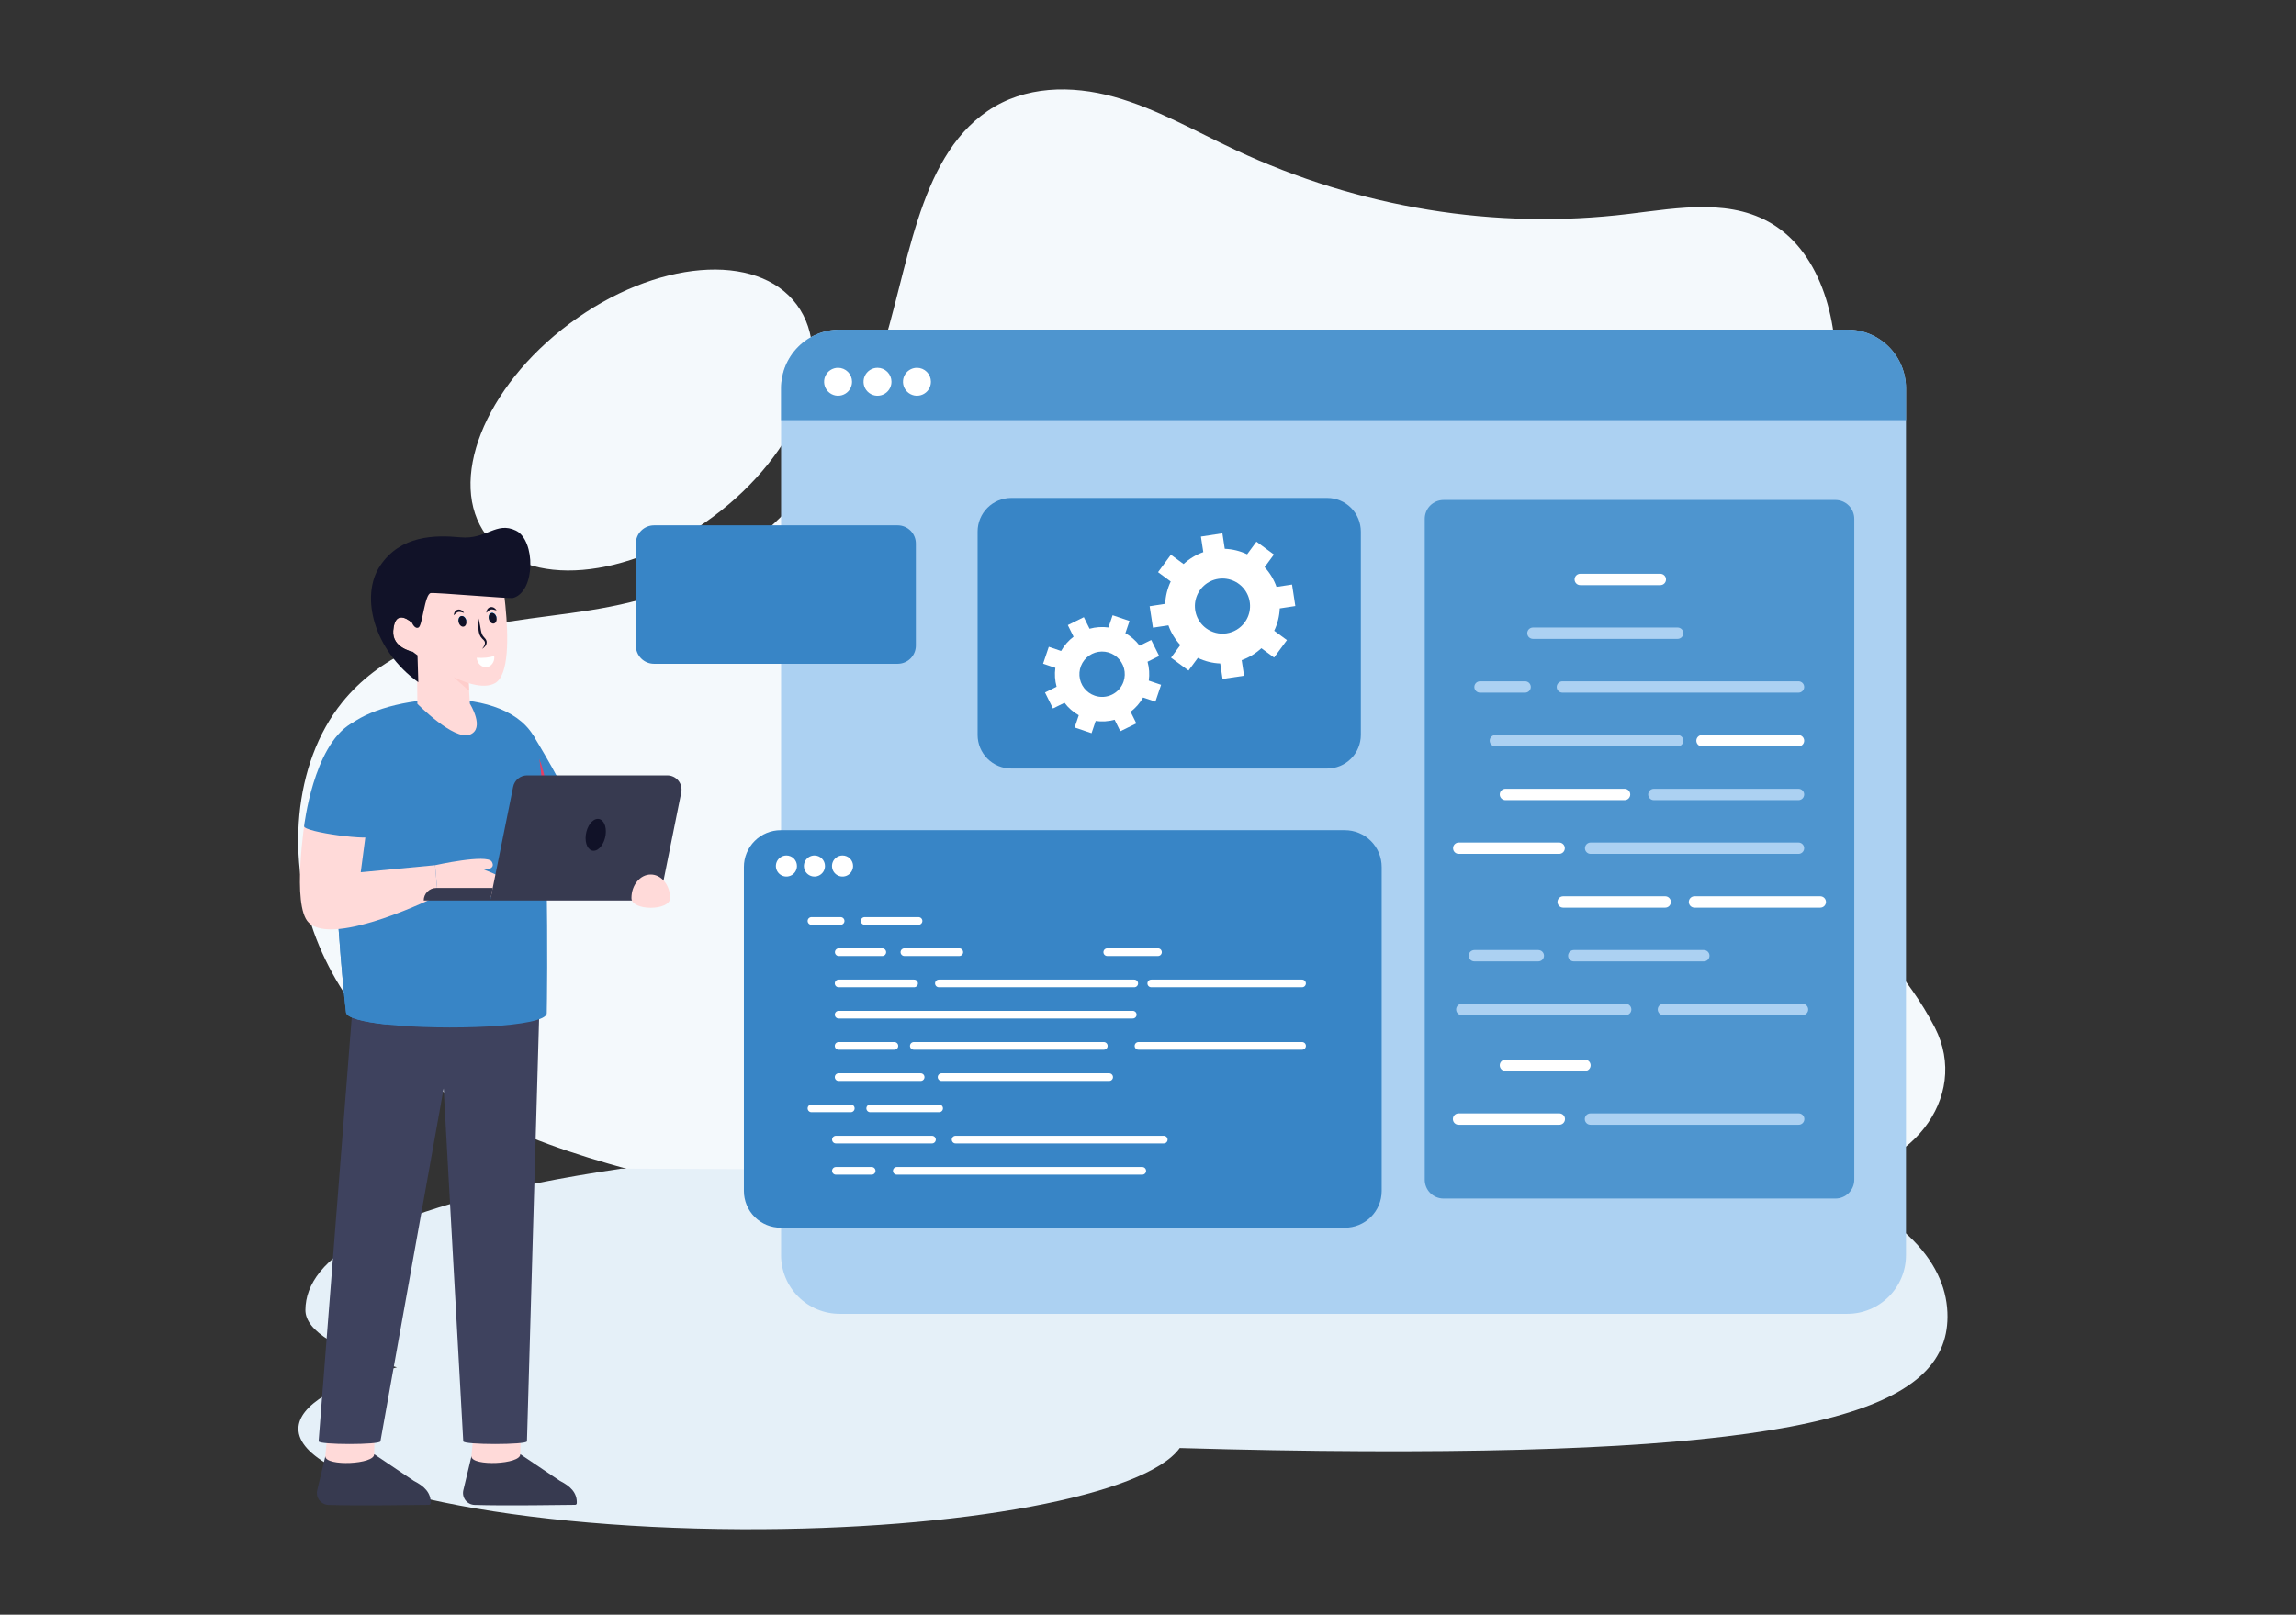 <svg width="462" height="325" viewBox="0 0 462 325" fill="none" xmlns="http://www.w3.org/2000/svg">
<rect x="0" y="0" width="462" height="325" fill="#333333" stroke="none"/>
<path d="M143.54 103.968C126.3 116.801 105.852 118.499 97.869 107.772C89.886 97.045 97.385 77.95 114.628 65.118C131.87 52.287 152.327 50.58 160.309 61.306C168.291 72.032 160.782 91.137 143.54 103.968Z" fill="#F4F9FC"/>
<path d="M366.069 236.636L126.528 235.373C115.678 232.398 104.95 228.89 94.936 223.311C81.687 215.888 69.636 204.382 63.64 188.936C57.651 173.464 58.824 153.805 68.858 141.36C76.332 132.098 87.442 127.903 98.305 125.829C109.169 123.754 120.291 123.418 130.902 120.073C151.65 113.584 169.281 95.228 176.926 72.205C182.844 54.432 184.426 32.128 198.679 22.373C206.192 17.219 215.616 17.135 224.12 19.475C232.61 21.815 240.487 26.385 248.569 30.17C273.492 41.857 300.943 46.323 327.732 43.059C337.842 41.846 348.863 39.727 357.574 45.697C367.067 52.205 370.493 66.49 369.08 79.046C367.666 91.602 362.448 103.113 358.157 114.786C353.876 126.458 350.415 139.285 352.794 151.634C354.978 162.996 361.804 172.382 368.979 180.621C376.157 188.839 383.991 196.553 389.189 206.548C389.235 206.638 389.287 206.729 389.332 206.82C396.572 220.956 384.152 236.726 366.069 236.636Z" fill="#F4F9FC"/>
<path d="M391.875 265.086C391.752 283.378 365.789 292.496 274.55 292.099C262.576 292.047 250.08 291.827 237.384 291.455C230.608 300.908 193.659 307.992 149.138 307.799C99.861 307.586 59.969 298.525 60.043 287.564C60.075 282.85 67.491 278.556 79.859 275.209C68.228 271.841 61.424 267.982 61.453 263.656C61.523 253.427 75.395 242.608 125.011 235.22L360.888 236.239C383.906 243.939 391.944 254.856 391.875 265.086Z" fill="#E5F0F8"/>
<path d="M65.457 293.141L63.807 300.034C63.74 300.376 63.747 300.729 63.83 301.068C63.912 301.407 64.067 301.724 64.284 301.997C64.501 302.27 64.774 302.492 65.086 302.649C65.397 302.806 65.74 302.893 66.088 302.905C72.17 303.108 84.125 302.905 86.332 302.887C86.416 302.886 86.497 302.853 86.558 302.794C86.618 302.735 86.653 302.655 86.656 302.571C86.755 300.462 85.354 299.121 83.29 298.084L75.334 292.726C75.32 292.717 75.303 292.713 75.285 292.714L65.457 293.141Z" fill="#373A50"/>
<path d="M65.455 293.139C65.544 295.181 75.373 294.751 75.284 292.709L75.478 284.636L66.275 284.351L65.455 293.139Z" fill="#FFDAD9"/>
<path d="M94.86 293.141L93.21 300.034C93.142 300.376 93.15 300.728 93.232 301.067C93.314 301.406 93.469 301.723 93.686 301.996C93.903 302.27 94.176 302.492 94.488 302.649C94.799 302.806 95.141 302.893 95.49 302.905C101.571 303.108 113.526 302.905 115.734 302.887C115.818 302.886 115.899 302.853 115.96 302.794C116.02 302.735 116.056 302.655 116.059 302.571C116.157 300.462 114.756 299.121 112.693 298.084L104.736 292.726C104.722 292.717 104.704 292.713 104.687 292.714L94.86 293.141Z" fill="#373A50"/>
<path d="M94.859 293.139C94.949 295.181 104.778 294.751 104.688 292.709L104.883 284.636L95.679 284.351L94.859 293.139Z" fill="#FFDAD9"/>
<path d="M108.555 202.318L106.035 290.099C106.035 290.831 93.214 290.831 93.214 290.099L89.268 219.088L76.548 290.099C76.548 290.831 64.109 290.831 64.109 290.099L70.967 202.318H108.555Z" fill="#3E425E"/>
<path d="M98.641 161.63L100.383 162.95L104.458 166.037L113.058 164.244L115.472 163.739C114.565 159.818 107.262 147.946 107.262 147.946L98.641 161.63Z" fill="#3885C6"/>
<path d="M100.383 162.95L104.459 166.037L113.059 164.244C112.932 164.024 112.805 163.799 112.684 163.579C111.733 161.858 110.859 160.082 110.155 158.24C109.506 156.546 109.325 154.605 108.577 152.978C107.538 150.696 106.625 153.56 106.03 154.583C105.144 156.104 103.967 157.436 102.567 158.502C101.583 159.25 100.411 159.976 100.131 161.174C99.988 161.773 100.109 162.394 100.383 162.95Z" fill="#E24067"/>
<path d="M69.619 203.705C69.619 204.863 72.995 205.697 77.79 206.213C89.598 207.473 110.018 206.763 110.018 203.925C110.101 200.984 110.713 153.503 107.263 147.949C100.471 137.001 75.662 140.141 69.427 146.791C67.887 148.43 67.282 154.324 67.194 161.759C67.007 177.125 69.036 199.087 69.619 203.705Z" fill="#3885C6"/>
<path d="M69.619 203.706C69.619 204.864 72.995 205.698 77.79 206.214C75.474 202.458 74.755 197.839 74.843 193.397C74.942 188.503 75.924 183.672 76.36 178.792C77.064 170.979 76.371 163.116 75.673 155.307L75.667 157.001C74.37 157.418 73.066 157.837 71.835 158.425C70.103 159.25 68.552 160.399 67.194 161.757C67.007 177.126 69.036 199.088 69.619 203.706Z" fill="#3885C6"/>
<path d="M83.887 128.509L83.978 141.655C83.978 141.655 91.333 149.114 94.537 147.871C97.697 146.644 94.548 141.633 94.548 141.633L94.348 138.237L94.072 133.573L89.133 131.117L83.887 128.509Z" fill="#FFDAD9"/>
<path d="M89.045 133.574C90.311 135.76 94.407 139.033 94.407 139.033L94.131 134.372L89.192 131.915C88.813 132.373 88.671 132.931 89.045 133.574Z" fill="#FECDCB"/>
<path d="M99.569 137.524C94.806 140.07 84.148 132.023 83.113 131.24C83.089 131.214 83.064 131.19 83.036 131.168C83.036 131.168 78.88 130.442 79.124 126.959C79.475 122.096 82.901 125.352 82.901 125.352L80.182 116.62L83.769 111.398L100.504 113.361C100.504 113.361 101.233 117.22 101.692 121.878C102.324 128.197 102.446 135.984 99.569 137.524Z" fill="#FFDAD9"/>
<path d="M103.231 120.362C102.592 120.542 87.734 119.229 86.68 119.374C85.456 119.544 85.014 125.892 84.23 126.297C83.447 126.703 82.898 125.352 82.898 125.352C82.898 125.352 79.472 122.097 79.121 126.958C78.878 130.442 83.019 131.164 83.019 131.164C83.019 131.164 83.955 131.847 84.009 131.901L84.172 137.322C75.206 130.886 72.402 120.004 76.48 113.883C80.558 107.762 87.439 107.654 92.647 108.149C97.856 108.643 99.845 104.869 103.806 106.795C107.767 108.721 107.804 119.083 103.231 120.362Z" fill="#111228"/>
<path d="M99.892 124.253C99.748 123.671 99.292 123.275 98.868 123.384C98.444 123.493 98.227 124.041 98.378 124.619" fill="url(#paint0_linear_1541_1432)"/>
<path d="M93.811 124.877C93.667 124.294 93.204 123.9 92.786 124.008C92.369 124.116 92.146 124.665 92.29 125.248" fill="url(#paint1_linear_1541_1432)"/>
<path d="M99.891 124.253C99.75 123.672 99.292 123.28 98.87 123.385C98.447 123.49 98.229 124.041 98.376 124.628" fill="url(#paint2_linear_1541_1432)"/>
<path d="M93.811 124.876C93.665 124.295 93.207 123.903 92.79 124.007C92.373 124.11 92.144 124.664 92.29 125.25" fill="url(#paint3_linear_1541_1432)"/>
<path d="M92.29 125.25C92.437 125.837 92.889 126.224 93.312 126.119C93.734 126.015 93.953 125.463 93.811 124.876C93.669 124.289 93.207 123.904 92.79 124.007C92.373 124.11 92.144 124.665 92.29 125.25Z" fill="#111228"/>
<path d="M98.376 124.628C98.518 125.214 98.975 125.6 99.392 125.497C99.81 125.394 100.038 124.839 99.891 124.254C99.745 123.668 99.292 123.28 98.87 123.385C98.447 123.49 98.229 124.041 98.376 124.628Z" fill="#111228"/>
<path d="M99.93 122.864C99.467 122.762 99.088 122.606 98.784 122.68C98.62 122.72 98.467 122.799 98.34 122.911C98.193 123.072 98.028 123.215 97.85 123.339C97.88 123.104 97.948 122.877 98.053 122.664C98.123 122.549 98.215 122.45 98.325 122.371C98.434 122.293 98.558 122.237 98.689 122.208C98.952 122.163 99.223 122.218 99.447 122.362C99.647 122.488 99.812 122.66 99.93 122.864Z" fill="#111228"/>
<path d="M93.378 123.359C92.915 123.256 92.536 123.1 92.231 123.175C92.067 123.213 91.915 123.291 91.787 123.402C91.64 123.562 91.475 123.705 91.297 123.829C91.327 123.595 91.395 123.367 91.5 123.155C91.57 123.04 91.662 122.94 91.772 122.862C91.881 122.783 92.005 122.728 92.137 122.698C92.4 122.653 92.67 122.708 92.894 122.852C93.094 122.979 93.26 123.153 93.378 123.359Z" fill="#111228"/>
<path d="M96.205 124.187C96.368 124.754 96.501 125.33 96.604 125.912C96.72 126.49 96.764 127.082 96.959 127.576C97.049 127.823 97.191 128.048 97.375 128.235C97.555 128.444 97.822 128.683 97.903 129.051C97.933 129.217 97.928 129.388 97.889 129.552C97.851 129.716 97.778 129.871 97.676 130.006C97.488 130.245 97.263 130.452 97.009 130.619C97.367 130.161 97.703 129.608 97.537 129.153C97.46 128.942 97.267 128.767 97.044 128.558C96.807 128.333 96.623 128.058 96.504 127.753C96.28 127.143 96.268 126.541 96.226 125.96C96.188 125.37 96.181 124.778 96.205 124.187Z" fill="#111228"/>
<path d="M95.927 132.439C96.041 133.558 96.93 134.384 97.899 134.284C98.869 134.184 99.566 133.197 99.451 132.077C99.451 132.057 99.442 132.042 99.441 132.027C98.476 132.361 97.305 132.481 95.927 132.388C95.928 132.402 95.924 132.416 95.927 132.439Z" fill="white"/>
<path d="M61.401 164.822C61.401 164.822 58.607 182.324 62.121 185.713C67.292 190.699 88.093 180.311 88.093 180.311L87.546 174.146L72.586 175.565L73.934 165.331L61.401 164.822Z" fill="#FFDAD9"/>
<path d="M87.545 174.15C87.545 174.15 98.02 171.821 98.954 173.437C99.887 175.054 97.382 175.048 97.382 175.048C97.382 175.048 104.139 177.326 102.41 179.409C100.682 181.491 88.091 180.314 88.091 180.314L87.545 174.15Z" fill="#FFDAD9"/>
<path d="M98.637 181.255H130.353C131.015 181.256 131.656 181.028 132.168 180.61C132.68 180.192 133.032 179.609 133.164 178.961L137.084 159.491C137.167 159.075 137.157 158.646 137.055 158.235C136.952 157.824 136.759 157.44 136.49 157.113C136.221 156.785 135.883 156.521 135.5 156.34C135.117 156.159 134.698 156.065 134.274 156.065H106.06C105.399 156.064 104.759 156.292 104.248 156.71C103.737 157.129 103.386 157.711 103.256 158.358L99.143 178.724L98.637 181.255Z" fill="#373A50"/>
<path d="M85.258 181.257H98.638L99.146 178.728H87.784C87.114 178.729 86.471 178.996 85.998 179.47C85.524 179.944 85.258 180.587 85.258 181.257Z" fill="#373A50"/>
<path d="M127.059 180.758C127.059 183.37 134.831 183.37 134.831 180.758C134.831 178.146 133.089 176.021 130.945 176.021C128.801 176.021 127.059 178.135 127.059 180.758Z" fill="#FFDAD9"/>
<path d="M61.191 166.297C61.03 167.489 75.212 169.402 75.373 168.21C75.373 168.21 79.056 140.542 70.562 145.693C63.011 150.27 61.191 166.297 61.191 166.297Z" fill="#3885C6"/>
<path d="M119.445 171.241C120.545 171.241 121.628 169.805 121.865 168.029C122.102 166.253 121.397 164.823 120.297 164.823C119.198 164.823 118.115 166.259 117.878 168.029C117.641 169.8 118.347 171.241 119.445 171.241Z" fill="#111228"/>
<path d="M383.524 78.147V252.639C383.523 255.77 382.28 258.772 380.066 260.985C377.852 263.199 374.85 264.443 371.72 264.443H168.971C167.421 264.444 165.886 264.139 164.454 263.546C163.021 262.953 161.72 262.083 160.624 260.987C159.528 259.891 158.658 258.589 158.065 257.157C157.472 255.725 157.167 254.189 157.168 252.639V78.147C157.169 75.016 158.413 72.014 160.627 69.801C162.84 67.587 165.843 66.343 168.973 66.343H371.72C374.85 66.343 377.852 67.587 380.066 69.801C382.28 72.014 383.523 75.016 383.524 78.147Z" fill="#ACD1F2"/>
<path d="M383.523 84.57V78.15C383.523 76.6 383.218 75.064 382.625 73.632C382.031 72.199 381.162 70.897 380.065 69.801C378.969 68.705 377.667 67.835 376.235 67.242C374.803 66.648 373.267 66.343 371.717 66.343H168.974C165.843 66.343 162.84 67.587 160.626 69.801C158.412 72.016 157.168 75.019 157.168 78.15V84.57H383.523Z" fill="#4E95CF"/>
<path d="M171.445 76.842C171.445 77.398 171.28 77.941 170.972 78.403C170.663 78.865 170.224 79.226 169.71 79.438C169.197 79.651 168.632 79.707 168.086 79.598C167.541 79.49 167.04 79.222 166.647 78.829C166.254 78.436 165.987 77.935 165.878 77.39C165.77 76.845 165.825 76.28 166.038 75.766C166.251 75.253 166.611 74.814 167.073 74.505C167.535 74.196 168.079 74.031 168.635 74.031C169.38 74.032 170.094 74.329 170.621 74.856C171.148 75.382 171.444 76.097 171.445 76.842Z" fill="white"/>
<path d="M179.383 76.842C179.383 77.398 179.218 77.942 178.909 78.404C178.601 78.866 178.162 79.227 177.648 79.44C177.134 79.653 176.569 79.709 176.023 79.6C175.478 79.492 174.977 79.224 174.584 78.831C174.19 78.438 173.922 77.937 173.814 77.392C173.705 76.846 173.761 76.281 173.974 75.767C174.186 75.253 174.547 74.814 175.009 74.505C175.472 74.196 176.015 74.031 176.571 74.031C177.316 74.032 178.031 74.329 178.558 74.856C179.085 75.382 179.381 76.097 179.383 76.842Z" fill="white"/>
<path d="M187.318 76.842C187.318 77.398 187.153 77.941 186.845 78.403C186.536 78.865 186.097 79.226 185.583 79.438C185.07 79.651 184.505 79.707 183.959 79.598C183.414 79.49 182.913 79.222 182.52 78.829C182.127 78.436 181.86 77.935 181.751 77.39C181.643 76.845 181.698 76.28 181.911 75.766C182.124 75.253 182.484 74.814 182.946 74.505C183.409 74.196 183.952 74.031 184.508 74.031C185.253 74.032 185.967 74.329 186.494 74.856C187.021 75.382 187.317 76.097 187.318 76.842Z" fill="white"/>
<path d="M278.022 174.517V239.724C278.02 240.696 277.827 241.658 277.453 242.555C277.079 243.452 276.532 244.267 275.843 244.953C275.154 245.639 274.337 246.183 273.438 246.553C272.54 246.923 271.577 247.112 270.604 247.11H157.103C156.131 247.112 155.168 246.923 154.269 246.553C153.37 246.183 152.553 245.639 151.864 244.953C151.176 244.267 150.629 243.452 150.255 242.555C149.881 241.658 149.688 240.696 149.686 239.724V174.517C149.684 173.543 149.875 172.578 150.248 171.677C150.62 170.777 151.167 169.959 151.856 169.27C152.545 168.581 153.363 168.034 154.263 167.662C155.164 167.29 156.129 167.098 157.103 167.1H270.604C271.579 167.098 272.544 167.29 273.444 167.662C274.345 168.034 275.163 168.581 275.852 169.27C276.541 169.959 277.088 170.777 277.46 171.677C277.832 172.578 278.023 173.543 278.022 174.517Z" fill="#3885C6"/>
<path d="M184.802 186.138H174.012C173.908 186.142 173.805 186.125 173.709 186.088C173.612 186.051 173.524 185.995 173.45 185.923C173.376 185.852 173.316 185.766 173.276 185.671C173.236 185.575 173.215 185.473 173.215 185.37C173.215 185.266 173.236 185.164 173.276 185.069C173.316 184.974 173.376 184.888 173.45 184.816C173.524 184.744 173.612 184.688 173.709 184.651C173.805 184.615 173.908 184.597 174.012 184.601H184.802C184.905 184.597 185.008 184.615 185.105 184.651C185.201 184.688 185.289 184.744 185.364 184.816C185.438 184.888 185.497 184.974 185.538 185.069C185.578 185.164 185.599 185.266 185.599 185.37C185.599 185.473 185.578 185.575 185.538 185.671C185.497 185.766 185.438 185.852 185.364 185.923C185.289 185.995 185.201 186.051 185.105 186.088C185.008 186.125 184.905 186.142 184.802 186.138Z" fill="white"/>
<path d="M169.124 186.138H163.309C163.205 186.142 163.102 186.125 163.006 186.088C162.909 186.051 162.821 185.995 162.747 185.923C162.672 185.852 162.613 185.766 162.573 185.671C162.533 185.575 162.512 185.473 162.512 185.37C162.512 185.266 162.533 185.164 162.573 185.069C162.613 184.974 162.672 184.888 162.747 184.816C162.821 184.744 162.909 184.688 163.006 184.651C163.102 184.615 163.205 184.597 163.309 184.601H169.124C169.228 184.597 169.331 184.615 169.427 184.651C169.524 184.688 169.612 184.744 169.686 184.816C169.76 184.888 169.82 184.974 169.86 185.069C169.9 185.164 169.921 185.266 169.921 185.37C169.921 185.473 169.9 185.575 169.86 185.671C169.82 185.766 169.76 185.852 169.686 185.923C169.612 185.995 169.524 186.051 169.427 186.088C169.331 186.125 169.228 186.142 169.124 186.138Z" fill="white"/>
<path d="M233.01 192.425H222.799C222.596 192.425 222.4 192.344 222.256 192.2C222.112 192.056 222.031 191.861 222.031 191.657C222.031 191.453 222.112 191.258 222.256 191.114C222.4 190.97 222.596 190.889 222.799 190.889H233.011C233.215 190.889 233.41 190.97 233.554 191.114C233.698 191.258 233.779 191.453 233.779 191.657C233.779 191.861 233.698 192.056 233.554 192.2C233.41 192.344 233.215 192.425 233.011 192.425H233.01Z" fill="white"/>
<path d="M193.031 192.425H181.979C181.775 192.425 181.58 192.344 181.436 192.2C181.292 192.056 181.211 191.861 181.211 191.657C181.211 191.453 181.292 191.258 181.436 191.114C181.58 190.97 181.775 190.889 181.979 190.889H193.031C193.235 190.889 193.43 190.97 193.574 191.114C193.718 191.258 193.799 191.453 193.799 191.657C193.799 191.861 193.718 192.056 193.574 192.2C193.43 192.344 193.235 192.425 193.031 192.425Z" fill="white"/>
<path d="M177.537 192.425H168.772C168.568 192.425 168.373 192.344 168.229 192.2C168.085 192.056 168.004 191.861 168.004 191.657C168.004 191.453 168.085 191.258 168.229 191.114C168.373 190.97 168.568 190.889 168.772 190.889H177.537C177.741 190.889 177.936 190.97 178.08 191.114C178.224 191.258 178.305 191.453 178.305 191.657C178.305 191.861 178.224 192.056 178.08 192.2C177.936 192.344 177.741 192.425 177.537 192.425Z" fill="white"/>
<path d="M261.971 198.713H231.684C231.58 198.716 231.477 198.699 231.381 198.662C231.284 198.625 231.196 198.569 231.122 198.498C231.047 198.426 230.988 198.34 230.948 198.245C230.908 198.15 230.887 198.047 230.887 197.944C230.887 197.841 230.908 197.738 230.948 197.643C230.988 197.548 231.047 197.462 231.122 197.39C231.196 197.319 231.284 197.263 231.381 197.226C231.477 197.189 231.58 197.172 231.684 197.175H261.971C262.074 197.172 262.177 197.189 262.274 197.226C262.37 197.263 262.458 197.319 262.533 197.39C262.607 197.462 262.666 197.548 262.707 197.643C262.747 197.738 262.768 197.841 262.768 197.944C262.768 198.047 262.747 198.15 262.707 198.245C262.666 198.34 262.607 198.426 262.533 198.498C262.458 198.569 262.37 198.625 262.274 198.662C262.177 198.699 262.074 198.716 261.971 198.713Z" fill="white"/>
<path d="M228.206 198.713H188.949C188.846 198.716 188.743 198.699 188.646 198.662C188.55 198.625 188.462 198.569 188.387 198.498C188.313 198.426 188.254 198.34 188.214 198.245C188.173 198.15 188.152 198.047 188.152 197.944C188.152 197.841 188.173 197.738 188.214 197.643C188.254 197.548 188.313 197.462 188.387 197.39C188.462 197.319 188.55 197.263 188.646 197.226C188.743 197.189 188.846 197.172 188.949 197.175H228.206C228.309 197.172 228.412 197.189 228.508 197.226C228.605 197.263 228.693 197.319 228.767 197.39C228.842 197.462 228.901 197.548 228.941 197.643C228.982 197.738 229.003 197.841 229.003 197.944C229.003 198.047 228.982 198.15 228.941 198.245C228.901 198.34 228.842 198.426 228.767 198.498C228.693 198.569 228.605 198.625 228.508 198.662C228.412 198.699 228.309 198.716 228.206 198.713Z" fill="white"/>
<path d="M183.907 198.713H168.775C168.672 198.716 168.569 198.699 168.473 198.662C168.376 198.625 168.288 198.569 168.214 198.498C168.139 198.426 168.08 198.34 168.04 198.245C167.999 198.15 167.979 198.047 167.979 197.944C167.979 197.841 167.999 197.738 168.04 197.643C168.08 197.548 168.139 197.462 168.214 197.39C168.288 197.319 168.376 197.263 168.473 197.226C168.569 197.189 168.672 197.172 168.775 197.175H183.907C184.01 197.172 184.113 197.189 184.209 197.226C184.306 197.263 184.394 197.319 184.468 197.39C184.543 197.462 184.602 197.548 184.642 197.643C184.683 197.738 184.704 197.841 184.704 197.944C184.704 198.047 184.683 198.15 184.642 198.245C184.602 198.34 184.543 198.426 184.468 198.498C184.394 198.569 184.306 198.625 184.209 198.662C184.113 198.699 184.01 198.716 183.907 198.713Z" fill="white"/>
<path d="M227.908 204.999H168.775C168.672 205.003 168.569 204.985 168.473 204.948C168.376 204.911 168.288 204.855 168.214 204.784C168.139 204.712 168.08 204.626 168.04 204.531C167.999 204.436 167.979 204.333 167.979 204.23C167.979 204.127 167.999 204.025 168.04 203.929C168.08 203.834 168.139 203.748 168.214 203.677C168.288 203.605 168.376 203.549 168.473 203.512C168.569 203.475 168.672 203.458 168.775 203.461H227.908C228.011 203.458 228.114 203.475 228.211 203.512C228.307 203.549 228.395 203.605 228.47 203.677C228.544 203.748 228.603 203.834 228.644 203.929C228.684 204.025 228.705 204.127 228.705 204.23C228.705 204.333 228.684 204.436 228.644 204.531C228.603 204.626 228.544 204.712 228.47 204.784C228.395 204.855 228.307 204.911 228.211 204.948C228.114 204.985 228.011 205.003 227.908 204.999Z" fill="white"/>
<path d="M261.978 211.285H229.111C229.008 211.289 228.905 211.272 228.809 211.235C228.712 211.198 228.624 211.142 228.55 211.07C228.475 210.998 228.416 210.912 228.376 210.817C228.335 210.722 228.314 210.62 228.314 210.516C228.314 210.413 228.335 210.311 228.376 210.216C228.416 210.12 228.475 210.034 228.55 209.963C228.624 209.891 228.712 209.835 228.809 209.798C228.905 209.761 229.008 209.744 229.111 209.748H261.978C262.081 209.744 262.184 209.761 262.28 209.798C262.377 209.835 262.465 209.891 262.539 209.963C262.614 210.034 262.673 210.12 262.713 210.216C262.754 210.311 262.774 210.413 262.774 210.516C262.774 210.62 262.754 210.722 262.713 210.817C262.673 210.912 262.614 210.998 262.539 211.07C262.465 211.142 262.377 211.198 262.28 211.235C262.184 211.272 262.081 211.289 261.978 211.285Z" fill="white"/>
<path d="M222.078 211.285H183.902C183.799 211.289 183.696 211.272 183.6 211.235C183.503 211.198 183.415 211.142 183.341 211.07C183.266 210.998 183.207 210.912 183.167 210.817C183.126 210.722 183.105 210.62 183.105 210.516C183.105 210.413 183.126 210.311 183.167 210.216C183.207 210.12 183.266 210.034 183.341 209.963C183.415 209.891 183.503 209.835 183.6 209.798C183.696 209.761 183.799 209.744 183.902 209.748H222.078C222.181 209.744 222.284 209.761 222.381 209.798C222.477 209.835 222.565 209.891 222.64 209.963C222.714 210.034 222.773 210.12 222.813 210.216C222.854 210.311 222.875 210.413 222.875 210.516C222.875 210.62 222.854 210.722 222.813 210.817C222.773 210.912 222.714 210.998 222.64 211.07C222.565 211.142 222.477 211.198 222.381 211.235C222.284 211.272 222.181 211.289 222.078 211.285Z" fill="white"/>
<path d="M179.939 211.285H168.775C168.672 211.289 168.569 211.272 168.473 211.235C168.376 211.198 168.288 211.142 168.214 211.07C168.139 210.998 168.08 210.912 168.04 210.817C167.999 210.722 167.979 210.62 167.979 210.516C167.979 210.413 167.999 210.311 168.04 210.216C168.08 210.12 168.139 210.034 168.214 209.963C168.288 209.891 168.376 209.835 168.473 209.798C168.569 209.761 168.672 209.744 168.775 209.748H179.939C180.042 209.744 180.145 209.761 180.242 209.798C180.338 209.835 180.426 209.891 180.501 209.963C180.575 210.034 180.634 210.12 180.675 210.216C180.715 210.311 180.736 210.413 180.736 210.516C180.736 210.62 180.715 210.722 180.675 210.817C180.634 210.912 180.575 210.998 180.501 211.07C180.426 211.142 180.338 211.198 180.242 211.235C180.145 211.272 180.042 211.289 179.939 211.285Z" fill="white"/>
<path d="M223.157 217.573H189.486C189.383 217.577 189.28 217.56 189.184 217.523C189.087 217.486 188.999 217.43 188.925 217.358C188.85 217.286 188.791 217.2 188.751 217.105C188.71 217.01 188.689 216.908 188.689 216.804C188.689 216.701 188.71 216.599 188.751 216.504C188.791 216.409 188.85 216.323 188.925 216.251C188.999 216.179 189.087 216.123 189.184 216.086C189.28 216.049 189.383 216.032 189.486 216.036H223.157C223.26 216.032 223.363 216.049 223.459 216.086C223.556 216.123 223.644 216.179 223.718 216.251C223.793 216.323 223.852 216.409 223.892 216.504C223.933 216.599 223.953 216.701 223.953 216.804C223.953 216.908 223.933 217.01 223.892 217.105C223.852 217.2 223.793 217.286 223.718 217.358C223.644 217.43 223.556 217.486 223.459 217.523C223.363 217.56 223.26 217.577 223.157 217.573Z" fill="white"/>
<path d="M185.228 217.573H168.775C168.672 217.577 168.569 217.56 168.473 217.523C168.376 217.486 168.288 217.43 168.214 217.358C168.139 217.286 168.08 217.2 168.04 217.105C167.999 217.01 167.979 216.908 167.979 216.804C167.979 216.701 167.999 216.599 168.04 216.504C168.08 216.409 168.139 216.323 168.214 216.251C168.288 216.179 168.376 216.123 168.473 216.086C168.569 216.049 168.672 216.032 168.775 216.036H185.228C185.332 216.032 185.435 216.049 185.531 216.086C185.628 216.123 185.716 216.179 185.79 216.251C185.864 216.323 185.923 216.409 185.964 216.504C186.004 216.599 186.025 216.701 186.025 216.804C186.025 216.908 186.004 217.01 185.964 217.105C185.923 217.2 185.864 217.286 185.79 217.358C185.716 217.43 185.628 217.486 185.531 217.523C185.435 217.56 185.332 217.577 185.228 217.573Z" fill="white"/>
<path d="M188.944 223.858H175.129C175.026 223.862 174.923 223.845 174.826 223.808C174.73 223.771 174.642 223.715 174.567 223.643C174.493 223.571 174.434 223.485 174.393 223.39C174.353 223.295 174.332 223.193 174.332 223.089C174.332 222.986 174.353 222.884 174.393 222.789C174.434 222.694 174.493 222.608 174.567 222.536C174.642 222.464 174.73 222.408 174.826 222.371C174.923 222.334 175.026 222.317 175.129 222.321H188.944C189.047 222.317 189.15 222.334 189.246 222.371C189.343 222.408 189.431 222.464 189.505 222.536C189.58 222.608 189.639 222.694 189.679 222.789C189.72 222.884 189.74 222.986 189.74 223.089C189.74 223.193 189.72 223.295 189.679 223.39C189.639 223.485 189.58 223.571 189.505 223.643C189.431 223.715 189.343 223.771 189.246 223.808C189.15 223.845 189.047 223.862 188.944 223.858Z" fill="white"/>
<path d="M171.168 223.858H163.309C163.205 223.862 163.102 223.845 163.006 223.808C162.909 223.771 162.821 223.715 162.747 223.643C162.672 223.571 162.613 223.485 162.573 223.39C162.533 223.295 162.512 223.193 162.512 223.089C162.512 222.986 162.533 222.884 162.573 222.789C162.613 222.694 162.672 222.608 162.747 222.536C162.821 222.464 162.909 222.408 163.006 222.371C163.102 222.334 163.205 222.317 163.309 222.321H171.168C171.271 222.317 171.374 222.334 171.47 222.371C171.567 222.408 171.655 222.464 171.729 222.536C171.804 222.608 171.863 222.694 171.903 222.789C171.944 222.884 171.965 222.986 171.965 223.089C171.965 223.193 171.944 223.295 171.903 223.39C171.863 223.485 171.804 223.571 171.729 223.643C171.655 223.715 171.567 223.771 171.47 223.808C171.374 223.845 171.271 223.862 171.168 223.858Z" fill="white"/>
<path d="M234.144 230.146H192.309C192.205 230.15 192.102 230.133 192.006 230.096C191.909 230.059 191.821 230.003 191.747 229.931C191.672 229.859 191.613 229.773 191.573 229.678C191.533 229.583 191.512 229.481 191.512 229.378C191.512 229.274 191.533 229.172 191.573 229.077C191.613 228.982 191.672 228.896 191.747 228.824C191.821 228.752 191.909 228.696 192.006 228.659C192.102 228.622 192.205 228.605 192.309 228.609H234.144C234.247 228.605 234.35 228.622 234.447 228.659C234.543 228.696 234.631 228.752 234.706 228.824C234.78 228.896 234.839 228.982 234.88 229.077C234.92 229.172 234.941 229.274 234.941 229.378C234.941 229.481 234.92 229.583 234.88 229.678C234.839 229.773 234.78 229.859 234.706 229.931C234.631 230.003 234.543 230.059 234.447 230.096C234.35 230.133 234.247 230.15 234.144 230.146Z" fill="white"/>
<path d="M187.504 230.146H168.228C168.125 230.15 168.022 230.133 167.926 230.096C167.829 230.059 167.741 230.003 167.667 229.931C167.592 229.859 167.533 229.773 167.493 229.678C167.452 229.583 167.432 229.481 167.432 229.378C167.432 229.274 167.452 229.172 167.493 229.077C167.533 228.982 167.592 228.896 167.667 228.824C167.741 228.752 167.829 228.696 167.926 228.659C168.022 228.622 168.125 228.605 168.228 228.609H187.504C187.607 228.605 187.71 228.622 187.807 228.659C187.903 228.696 187.991 228.752 188.065 228.824C188.14 228.896 188.199 228.982 188.239 229.077C188.28 229.172 188.301 229.274 188.301 229.378C188.301 229.481 188.28 229.583 188.239 229.678C188.199 229.773 188.14 229.859 188.065 229.931C187.991 230.003 187.903 230.059 187.807 230.096C187.71 230.133 187.607 230.15 187.504 230.146Z" fill="white"/>
<path d="M229.819 236.434H180.478C180.375 236.438 180.272 236.421 180.176 236.384C180.079 236.347 179.991 236.291 179.917 236.219C179.842 236.148 179.783 236.062 179.743 235.966C179.702 235.871 179.682 235.769 179.682 235.666C179.682 235.562 179.702 235.46 179.743 235.365C179.783 235.27 179.842 235.184 179.917 235.112C179.991 235.04 180.079 234.984 180.176 234.947C180.272 234.91 180.375 234.893 180.478 234.897H229.819C229.922 234.893 230.025 234.91 230.121 234.947C230.218 234.984 230.306 235.04 230.38 235.112C230.455 235.184 230.514 235.27 230.554 235.365C230.595 235.46 230.616 235.562 230.616 235.666C230.616 235.769 230.595 235.871 230.554 235.966C230.514 236.062 230.455 236.148 230.38 236.219C230.306 236.291 230.218 236.347 230.121 236.384C230.025 236.421 229.922 236.438 229.819 236.434Z" fill="white"/>
<path d="M175.371 236.434H168.228C168.125 236.438 168.022 236.421 167.926 236.384C167.829 236.347 167.741 236.291 167.667 236.219C167.592 236.148 167.533 236.062 167.493 235.966C167.452 235.871 167.432 235.769 167.432 235.666C167.432 235.562 167.452 235.46 167.493 235.365C167.533 235.27 167.592 235.184 167.667 235.112C167.741 235.04 167.829 234.984 167.926 234.947C168.022 234.91 168.125 234.893 168.228 234.897H175.371C175.474 234.893 175.577 234.91 175.674 234.947C175.77 234.984 175.858 235.04 175.933 235.112C176.007 235.184 176.066 235.27 176.107 235.365C176.147 235.46 176.168 235.562 176.168 235.666C176.168 235.769 176.147 235.871 176.107 235.966C176.066 236.062 176.007 236.148 175.933 236.219C175.858 236.291 175.77 236.347 175.674 236.384C175.577 236.421 175.474 236.438 175.371 236.434Z" fill="white"/>
<path d="M160.362 174.31C160.362 174.729 160.237 175.139 160.004 175.488C159.771 175.836 159.44 176.108 159.052 176.268C158.665 176.429 158.239 176.471 157.827 176.389C157.416 176.307 157.038 176.105 156.742 175.808C156.445 175.511 156.244 175.134 156.162 174.722C156.08 174.311 156.122 173.885 156.283 173.497C156.443 173.11 156.715 172.779 157.064 172.546C157.412 172.313 157.822 172.188 158.242 172.188C158.52 172.188 158.796 172.242 159.054 172.349C159.312 172.455 159.546 172.611 159.743 172.808C159.94 173.006 160.096 173.24 160.202 173.497C160.309 173.755 160.363 174.031 160.362 174.31Z" fill="white"/>
<path d="M166.003 174.31C166.002 174.729 165.878 175.139 165.645 175.488C165.412 175.836 165.08 176.108 164.693 176.268C164.306 176.429 163.879 176.471 163.468 176.389C163.057 176.307 162.679 176.105 162.382 175.808C162.086 175.511 161.884 175.134 161.802 174.722C161.721 174.311 161.763 173.885 161.923 173.497C162.084 173.11 162.356 172.779 162.704 172.546C163.053 172.313 163.463 172.188 163.882 172.188C164.161 172.188 164.437 172.242 164.695 172.349C164.952 172.455 165.186 172.612 165.383 172.809C165.58 173.006 165.736 173.24 165.843 173.498C165.949 173.755 166.003 174.031 166.003 174.31Z" fill="white"/>
<path d="M171.653 174.31C171.653 174.729 171.528 175.139 171.295 175.488C171.062 175.836 170.731 176.108 170.343 176.268C169.956 176.429 169.53 176.471 169.118 176.389C168.707 176.307 168.329 176.105 168.033 175.808C167.736 175.511 167.535 175.134 167.453 174.722C167.371 174.311 167.413 173.885 167.574 173.497C167.734 173.11 168.006 172.779 168.355 172.546C168.703 172.313 169.113 172.188 169.533 172.188C169.811 172.188 170.087 172.242 170.345 172.349C170.603 172.455 170.837 172.611 171.034 172.808C171.231 173.006 171.387 173.24 171.493 173.497C171.6 173.755 171.654 174.031 171.653 174.31Z" fill="white"/>
<path d="M286.688 104.43V237.452C286.687 237.95 286.785 238.442 286.976 238.902C287.166 239.362 287.445 239.779 287.797 240.131C288.148 240.483 288.566 240.762 289.025 240.953C289.485 241.143 289.978 241.241 290.475 241.241H369.323C370.329 241.241 371.293 240.843 372.005 240.132C372.717 239.422 373.118 238.458 373.119 237.452V104.43C373.118 103.424 372.718 102.459 372.006 101.747C371.294 101.036 370.329 100.635 369.323 100.634H290.475C289.469 100.635 288.506 101.036 287.795 101.748C287.085 102.46 286.687 103.425 286.688 104.43Z" fill="#4E95CF"/>
<path d="M318.013 117.773H334.057C334.21 117.777 334.362 117.751 334.505 117.695C334.648 117.64 334.778 117.557 334.887 117.45C334.997 117.343 335.084 117.216 335.144 117.075C335.204 116.934 335.234 116.783 335.234 116.63C335.234 116.477 335.204 116.325 335.144 116.184C335.084 116.043 334.997 115.916 334.887 115.809C334.778 115.703 334.648 115.619 334.505 115.564C334.362 115.509 334.21 115.482 334.057 115.487H318.013C317.86 115.482 317.708 115.509 317.565 115.564C317.423 115.619 317.293 115.703 317.183 115.809C317.073 115.916 316.986 116.043 316.926 116.184C316.867 116.325 316.836 116.477 316.836 116.63C316.836 116.783 316.867 116.934 316.926 117.075C316.986 117.216 317.073 117.343 317.183 117.45C317.293 117.557 317.423 117.64 317.565 117.695C317.708 117.751 317.86 117.777 318.013 117.773Z" fill="white"/>
<path d="M308.459 128.591H337.575C337.725 128.591 337.874 128.562 338.013 128.504C338.151 128.447 338.277 128.363 338.383 128.257C338.489 128.151 338.573 128.025 338.631 127.886C338.688 127.748 338.718 127.599 338.718 127.449C338.718 127.299 338.688 127.15 338.631 127.012C338.573 126.873 338.489 126.747 338.383 126.641C338.277 126.535 338.151 126.451 338.013 126.394C337.874 126.336 337.725 126.307 337.575 126.307H308.459C308.309 126.307 308.16 126.336 308.022 126.394C307.883 126.451 307.757 126.535 307.651 126.641C307.545 126.747 307.461 126.873 307.403 127.012C307.346 127.15 307.316 127.299 307.316 127.449C307.316 127.599 307.346 127.748 307.403 127.886C307.461 128.025 307.545 128.151 307.651 128.257C307.757 128.363 307.883 128.447 308.022 128.504C308.16 128.562 308.309 128.591 308.459 128.591Z" fill="#ACD1F2"/>
<path d="M297.808 139.413H306.884C307.034 139.413 307.183 139.383 307.322 139.326C307.46 139.268 307.586 139.184 307.692 139.078C307.798 138.972 307.882 138.846 307.94 138.708C307.997 138.569 308.027 138.42 308.027 138.27C308.027 138.12 307.997 137.972 307.94 137.833C307.882 137.695 307.798 137.569 307.692 137.463C307.586 137.356 307.46 137.272 307.322 137.215C307.183 137.157 307.034 137.128 306.884 137.128H297.808C297.658 137.128 297.51 137.157 297.371 137.215C297.233 137.272 297.107 137.356 297.001 137.463C296.895 137.569 296.81 137.695 296.753 137.833C296.696 137.972 296.666 138.12 296.666 138.27C296.666 138.42 296.696 138.569 296.753 138.708C296.81 138.846 296.895 138.972 297.001 139.078C297.107 139.184 297.233 139.268 297.371 139.326C297.51 139.383 297.658 139.413 297.808 139.413Z" fill="#ACD1F2"/>
<path d="M314.385 139.413H361.895C362.045 139.413 362.194 139.383 362.333 139.326C362.471 139.268 362.597 139.184 362.703 139.078C362.809 138.972 362.893 138.846 362.951 138.708C363.008 138.569 363.038 138.42 363.038 138.27C363.038 138.12 363.008 137.972 362.951 137.833C362.893 137.695 362.809 137.569 362.703 137.463C362.597 137.356 362.471 137.272 362.333 137.215C362.194 137.157 362.045 137.128 361.895 137.128H314.385C314.235 137.128 314.086 137.157 313.947 137.215C313.809 137.272 313.683 137.356 313.577 137.463C313.471 137.569 313.387 137.695 313.329 137.833C313.272 137.972 313.242 138.12 313.242 138.27C313.242 138.42 313.272 138.569 313.329 138.708C313.387 138.846 313.471 138.972 313.577 139.078C313.683 139.184 313.809 139.268 313.947 139.326C314.086 139.383 314.235 139.413 314.385 139.413Z" fill="#ACD1F2"/>
<path d="M342.48 150.23H361.896C362.199 150.23 362.49 150.11 362.704 149.896C362.918 149.681 363.039 149.391 363.039 149.088C363.039 148.785 362.918 148.494 362.704 148.28C362.49 148.066 362.199 147.945 361.896 147.945H342.48C342.177 147.945 341.887 148.066 341.673 148.28C341.458 148.494 341.338 148.785 341.338 149.088C341.338 149.391 341.458 149.681 341.673 149.896C341.887 150.11 342.177 150.23 342.48 150.23Z" fill="white"/>
<path d="M300.9 150.23H337.581C337.884 150.23 338.175 150.11 338.389 149.896C338.603 149.681 338.723 149.391 338.723 149.088C338.723 148.785 338.603 148.494 338.389 148.28C338.175 148.066 337.884 147.945 337.581 147.945H300.9C300.597 147.945 300.307 148.066 300.092 148.28C299.878 148.494 299.758 148.785 299.758 149.088C299.758 149.391 299.878 149.681 300.092 149.896C300.307 150.11 300.597 150.23 300.9 150.23Z" fill="#ACD1F2"/>
<path d="M302.922 161.05H326.897C327.047 161.05 327.196 161.021 327.335 160.963C327.473 160.906 327.599 160.822 327.705 160.716C327.811 160.61 327.895 160.484 327.953 160.345C328.01 160.207 328.04 160.058 328.04 159.908C328.04 159.758 328.01 159.609 327.953 159.471C327.895 159.332 327.811 159.206 327.705 159.1C327.599 158.994 327.473 158.91 327.335 158.853C327.196 158.795 327.047 158.766 326.897 158.766H302.922C302.772 158.766 302.623 158.795 302.485 158.853C302.346 158.91 302.22 158.994 302.114 159.1C302.008 159.206 301.924 159.332 301.866 159.471C301.809 159.609 301.779 159.758 301.779 159.908C301.779 160.058 301.809 160.207 301.866 160.345C301.924 160.484 302.008 160.61 302.114 160.716C302.22 160.822 302.346 160.906 302.485 160.963C302.623 161.021 302.772 161.05 302.922 161.05Z" fill="white"/>
<path d="M332.789 161.05H361.894C362.044 161.05 362.192 161.021 362.331 160.963C362.469 160.906 362.595 160.822 362.701 160.716C362.807 160.61 362.892 160.484 362.949 160.345C363.006 160.207 363.036 160.058 363.036 159.908C363.036 159.758 363.006 159.609 362.949 159.471C362.892 159.332 362.807 159.206 362.701 159.1C362.595 158.994 362.469 158.91 362.331 158.853C362.192 158.795 362.044 158.766 361.894 158.766H332.789C332.639 158.766 332.49 158.795 332.352 158.853C332.213 158.91 332.087 158.994 331.981 159.1C331.875 159.206 331.791 159.332 331.733 159.471C331.676 159.609 331.646 159.758 331.646 159.908C331.646 160.058 331.676 160.207 331.733 160.345C331.791 160.484 331.875 160.61 331.981 160.716C332.087 160.822 332.213 160.906 332.352 160.963C332.49 161.021 332.639 161.05 332.789 161.05Z" fill="#ACD1F2"/>
<path d="M293.525 171.869H313.73C314.033 171.869 314.324 171.748 314.538 171.534C314.752 171.32 314.873 171.029 314.873 170.726C314.873 170.423 314.752 170.133 314.538 169.919C314.324 169.704 314.033 169.584 313.73 169.584H293.525C293.222 169.584 292.932 169.704 292.717 169.919C292.503 170.133 292.383 170.423 292.383 170.726C292.383 171.029 292.503 171.32 292.717 171.534C292.932 171.748 293.222 171.869 293.525 171.869Z" fill="white"/>
<path d="M320.066 171.869H361.894C362.197 171.869 362.487 171.748 362.702 171.534C362.916 171.32 363.036 171.029 363.036 170.726C363.036 170.423 362.916 170.133 362.702 169.919C362.487 169.704 362.197 169.584 361.894 169.584H320.066C319.763 169.584 319.473 169.704 319.258 169.919C319.044 170.133 318.924 170.423 318.924 170.726C318.924 171.029 319.044 171.32 319.258 171.534C319.473 171.748 319.763 171.869 320.066 171.869Z" fill="#ACD1F2"/>
<path d="M302.922 215.568H318.923C319.226 215.568 319.517 215.448 319.731 215.233C319.945 215.019 320.066 214.729 320.066 214.426C320.066 214.123 319.945 213.832 319.731 213.618C319.517 213.404 319.226 213.283 318.923 213.283H302.922C302.619 213.283 302.328 213.404 302.114 213.618C301.9 213.832 301.779 214.123 301.779 214.426C301.779 214.729 301.9 215.019 302.114 215.233C302.328 215.448 302.619 215.568 302.922 215.568Z" fill="white"/>
<path d="M293.525 226.387H313.73C313.883 226.391 314.035 226.365 314.177 226.31C314.32 226.254 314.45 226.171 314.56 226.064C314.67 225.958 314.757 225.83 314.816 225.689C314.876 225.548 314.907 225.397 314.907 225.244C314.907 225.091 314.876 224.94 314.816 224.799C314.757 224.658 314.67 224.53 314.56 224.424C314.45 224.317 314.32 224.234 314.177 224.178C314.035 224.123 313.883 224.097 313.73 224.101H293.525C293.372 224.097 293.219 224.123 293.077 224.178C292.934 224.234 292.804 224.317 292.695 224.424C292.585 224.53 292.498 224.658 292.438 224.799C292.378 224.94 292.348 225.091 292.348 225.244C292.348 225.397 292.378 225.548 292.438 225.689C292.498 225.83 292.585 225.958 292.695 226.064C292.804 226.171 292.934 226.254 293.077 226.31C293.219 226.365 293.372 226.391 293.525 226.387Z" fill="white"/>
<path d="M320.07 226.387H361.897C362.05 226.391 362.202 226.365 362.345 226.31C362.488 226.254 362.618 226.171 362.727 226.064C362.837 225.958 362.924 225.83 362.984 225.689C363.043 225.548 363.074 225.397 363.074 225.244C363.074 225.091 363.043 224.94 362.984 224.799C362.924 224.658 362.837 224.53 362.727 224.424C362.618 224.317 362.488 224.234 362.345 224.178C362.202 224.123 362.05 224.097 361.897 224.101H320.07C319.917 224.097 319.764 224.123 319.622 224.178C319.479 224.234 319.349 224.317 319.239 224.424C319.13 224.53 319.042 224.658 318.983 224.799C318.923 224.94 318.893 225.091 318.893 225.244C318.893 225.397 318.923 225.548 318.983 225.689C319.042 225.83 319.13 225.958 319.239 226.064C319.349 226.171 319.479 226.254 319.622 226.31C319.764 226.365 319.917 226.391 320.07 226.387Z" fill="#ACD1F2"/>
<path d="M314.537 182.689H335.073C335.376 182.689 335.666 182.569 335.88 182.355C336.095 182.14 336.215 181.85 336.215 181.547C336.215 181.244 336.095 180.953 335.88 180.739C335.666 180.525 335.376 180.404 335.073 180.404H314.537C314.234 180.404 313.943 180.525 313.729 180.739C313.515 180.953 313.395 181.244 313.395 181.547C313.395 181.85 313.515 182.14 313.729 182.355C313.943 182.569 314.234 182.689 314.537 182.689Z" fill="white"/>
<path d="M340.965 182.689H366.282C366.585 182.689 366.875 182.569 367.09 182.355C367.304 182.14 367.424 181.85 367.424 181.547C367.424 181.244 367.304 180.953 367.09 180.739C366.875 180.525 366.585 180.404 366.282 180.404H340.965C340.662 180.404 340.371 180.525 340.157 180.739C339.943 180.953 339.822 181.244 339.822 181.547C339.822 181.85 339.943 182.14 340.157 182.355C340.371 182.569 340.662 182.689 340.965 182.689Z" fill="white"/>
<path d="M296.67 193.509H309.539C309.689 193.509 309.838 193.48 309.976 193.422C310.115 193.365 310.241 193.281 310.347 193.175C310.453 193.069 310.537 192.943 310.595 192.804C310.652 192.666 310.682 192.517 310.682 192.367C310.682 192.217 310.652 192.068 310.595 191.93C310.537 191.791 310.453 191.665 310.347 191.559C310.241 191.453 310.115 191.369 309.976 191.312C309.838 191.254 309.689 191.225 309.539 191.225H296.67C296.52 191.225 296.371 191.254 296.233 191.312C296.094 191.369 295.968 191.453 295.862 191.559C295.756 191.665 295.672 191.791 295.614 191.93C295.557 192.068 295.527 192.217 295.527 192.367C295.527 192.517 295.557 192.666 295.614 192.804C295.672 192.943 295.756 193.069 295.862 193.175C295.968 193.281 296.094 193.365 296.233 193.422C296.371 193.48 296.52 193.509 296.67 193.509Z" fill="#ACD1F2"/>
<path d="M316.676 193.509H342.843C342.993 193.509 343.142 193.48 343.28 193.422C343.419 193.365 343.545 193.281 343.651 193.175C343.757 193.069 343.841 192.943 343.898 192.804C343.956 192.666 343.985 192.517 343.985 192.367C343.985 192.217 343.956 192.068 343.898 191.93C343.841 191.791 343.757 191.665 343.651 191.559C343.545 191.453 343.419 191.369 343.28 191.312C343.142 191.254 342.993 191.225 342.843 191.225H316.676C316.526 191.225 316.377 191.254 316.238 191.312C316.1 191.369 315.974 191.453 315.868 191.559C315.762 191.665 315.678 191.791 315.62 191.93C315.563 192.068 315.533 192.217 315.533 192.367C315.533 192.517 315.563 192.666 315.62 192.804C315.678 192.943 315.762 193.069 315.868 193.175C315.974 193.281 316.1 193.365 316.238 193.422C316.377 193.48 316.526 193.509 316.676 193.509Z" fill="#ACD1F2"/>
<path d="M294.148 204.329H327.122C327.272 204.329 327.42 204.299 327.559 204.242C327.697 204.184 327.823 204.1 327.929 203.994C328.036 203.888 328.12 203.762 328.177 203.624C328.235 203.485 328.264 203.336 328.264 203.186C328.264 203.036 328.235 202.888 328.177 202.749C328.12 202.611 328.036 202.485 327.929 202.379C327.823 202.272 327.697 202.188 327.559 202.131C327.42 202.073 327.272 202.044 327.122 202.044H294.148C293.998 202.044 293.85 202.073 293.711 202.131C293.572 202.188 293.447 202.272 293.34 202.379C293.234 202.485 293.15 202.611 293.093 202.749C293.035 202.888 293.006 203.036 293.006 203.186C293.006 203.336 293.035 203.485 293.093 203.624C293.15 203.762 293.234 203.888 293.34 203.994C293.447 204.1 293.572 204.184 293.711 204.242C293.85 204.299 293.998 204.329 294.148 204.329Z" fill="#ACD1F2"/>
<path d="M334.713 204.329H362.702C362.852 204.329 363 204.299 363.139 204.242C363.277 204.184 363.403 204.1 363.509 203.994C363.616 203.888 363.7 203.762 363.757 203.624C363.815 203.485 363.844 203.336 363.844 203.186C363.844 203.036 363.815 202.888 363.757 202.749C363.7 202.611 363.616 202.485 363.509 202.379C363.403 202.272 363.277 202.188 363.139 202.131C363 202.073 362.852 202.044 362.702 202.044H334.713C334.563 202.044 334.414 202.073 334.276 202.131C334.137 202.188 334.011 202.272 333.905 202.379C333.799 202.485 333.715 202.611 333.657 202.749C333.6 202.888 333.57 203.036 333.57 203.186C333.57 203.336 333.6 203.485 333.657 203.624C333.715 203.762 333.799 203.888 333.905 203.994C334.011 204.1 334.137 204.184 334.276 204.242C334.414 204.299 334.563 204.329 334.713 204.329Z" fill="#ACD1F2"/>
<path d="M273.828 106.99V147.922C273.827 149.716 273.114 151.436 271.846 152.705C270.577 153.973 268.857 154.687 267.063 154.688H203.479C201.685 154.688 199.964 153.975 198.695 152.706C197.426 151.437 196.713 149.716 196.713 147.922V106.99C196.713 105.195 197.426 103.474 198.695 102.205C199.964 100.937 201.685 100.224 203.479 100.224H267.063C268.857 100.225 270.577 100.938 271.846 102.207C273.114 103.476 273.827 105.196 273.828 106.99Z" fill="#3885C6"/>
<path d="M256.372 132.348L258.956 128.838L256.398 126.957C257.07 125.548 257.45 124.018 257.513 122.458L260.647 121.982L259.982 117.654L256.862 118.128C256.342 116.655 255.527 115.304 254.466 114.157L256.339 111.613L252.821 109.024L250.949 111.57C249.538 110.9 248.006 110.523 246.445 110.462L245.971 107.342L241.648 107.999L242.125 111.132C240.654 111.652 239.306 112.469 238.165 113.533L235.607 111.652L233.022 115.162L235.573 117.043C234.902 118.452 234.522 119.982 234.457 121.541L231.332 122.022L231.994 126.337L235.109 125.871C235.628 127.342 236.446 128.69 237.509 129.831L235.637 132.374L239.155 134.963L241.028 132.42C242.437 133.099 243.97 133.481 245.533 133.542L246.005 136.648L250.33 136.005L249.854 132.872C251.324 132.35 252.672 131.533 253.814 130.471L256.372 132.348ZM242.695 126.459C241.811 125.808 241.139 124.909 240.766 123.876C240.393 122.844 240.334 121.724 240.598 120.658C240.862 119.592 241.435 118.628 242.247 117.888C243.058 117.149 244.071 116.666 245.157 116.503C246.242 116.339 247.352 116.5 248.346 116.967C249.34 117.434 250.173 118.186 250.739 119.126C251.306 120.067 251.581 121.154 251.529 122.251C251.477 123.348 251.101 124.405 250.449 125.288C250.017 125.874 249.474 126.369 248.85 126.745C248.226 127.122 247.535 127.371 246.815 127.48C246.094 127.589 245.36 127.554 244.653 127.379C243.946 127.204 243.281 126.891 242.695 126.459Z" fill="white"/>
<path d="M232.487 141.229L233.636 137.833L231.161 136.995C231.336 135.724 231.252 134.43 230.912 133.192L233.249 132.037L231.648 128.81L229.32 129.962C228.545 128.937 227.568 128.081 226.45 127.447L227.282 124.987L223.879 123.836L223.046 126.296C221.773 126.123 220.479 126.21 219.241 126.552L218.09 124.225L214.866 125.819L216.021 128.155C214.998 128.93 214.145 129.907 213.515 131.026L211.04 130.188L209.891 133.585L212.359 134.421C212.185 135.692 212.269 136.985 212.607 138.223L210.278 139.381L211.874 142.597L214.199 141.454C214.973 142.478 215.951 143.331 217.07 143.961L216.237 146.422L219.641 147.573L220.473 145.112C221.747 145.293 223.044 145.209 224.284 144.866L225.429 147.183L228.657 145.599L227.502 143.263C228.525 142.487 229.378 141.51 230.008 140.392L232.487 141.229ZM220.3 140.028C219.444 139.738 218.694 139.202 218.143 138.486C217.593 137.77 217.267 136.907 217.207 136.005C217.147 135.104 217.356 134.206 217.808 133.423C218.259 132.641 218.932 132.01 219.742 131.61C220.552 131.21 221.462 131.06 222.358 131.178C223.253 131.296 224.093 131.676 224.772 132.272C225.451 132.868 225.938 133.651 226.172 134.524C226.405 135.396 226.374 136.319 226.083 137.174C225.891 137.741 225.589 138.265 225.194 138.715C224.799 139.165 224.32 139.534 223.783 139.799C223.246 140.064 222.662 140.22 222.064 140.26C221.467 140.299 220.867 140.22 220.3 140.028Z" fill="white"/>
<path d="M184.289 109.399V129.944C184.289 130.915 183.903 131.847 183.216 132.534C182.529 133.221 181.597 133.607 180.626 133.607H131.606C130.635 133.607 129.703 133.221 129.016 132.534C128.329 131.847 127.943 130.915 127.943 129.944V109.399C127.943 108.428 128.329 107.496 129.016 106.809C129.703 106.122 130.635 105.736 131.606 105.736H180.634C181.604 105.738 182.533 106.125 183.219 106.812C183.904 107.499 184.289 108.429 184.289 109.399Z" fill="#3885C6"/>
<defs>
<linearGradient id="paint0_linear_1541_1432" x1="99.892" y1="123.995" x2="98.33" y2="123.995" gradientUnits="userSpaceOnUse">
<stop stop-color="#15A0FF"/>
<stop offset="0.23" stop-color="#19A4FF"/>
<stop offset="0.48" stop-color="#26B0FF"/>
<stop offset="0.74" stop-color="#3CC4FF"/>
<stop offset="1" stop-color="#5AE0FF"/>
</linearGradient>
<linearGradient id="paint1_linear_1541_1432" x1="93.811" y1="124.619" x2="92.246" y2="124.619" gradientUnits="userSpaceOnUse">
<stop stop-color="#15A0FF"/>
<stop offset="0.23" stop-color="#19A4FF"/>
<stop offset="0.48" stop-color="#26B0FF"/>
<stop offset="0.74" stop-color="#3CC4FF"/>
<stop offset="1" stop-color="#5AE0FF"/>
</linearGradient>
<linearGradient id="paint2_linear_1541_1432" x1="99.891" y1="123.998" x2="98.33" y2="123.998" gradientUnits="userSpaceOnUse">
<stop stop-color="#15A0FF"/>
<stop offset="0.23" stop-color="#19A4FF"/>
<stop offset="0.48" stop-color="#26B0FF"/>
<stop offset="0.74" stop-color="#3CC4FF"/>
<stop offset="1" stop-color="#5AE0FF"/>
</linearGradient>
<linearGradient id="paint3_linear_1541_1432" x1="93.811" y1="124.62" x2="92.246" y2="124.62" gradientUnits="userSpaceOnUse">
<stop stop-color="#15A0FF"/>
<stop offset="0.23" stop-color="#19A4FF"/>
<stop offset="0.48" stop-color="#26B0FF"/>
<stop offset="0.74" stop-color="#3CC4FF"/>
<stop offset="1" stop-color="#5AE0FF"/>
</linearGradient>
</defs>
</svg>
